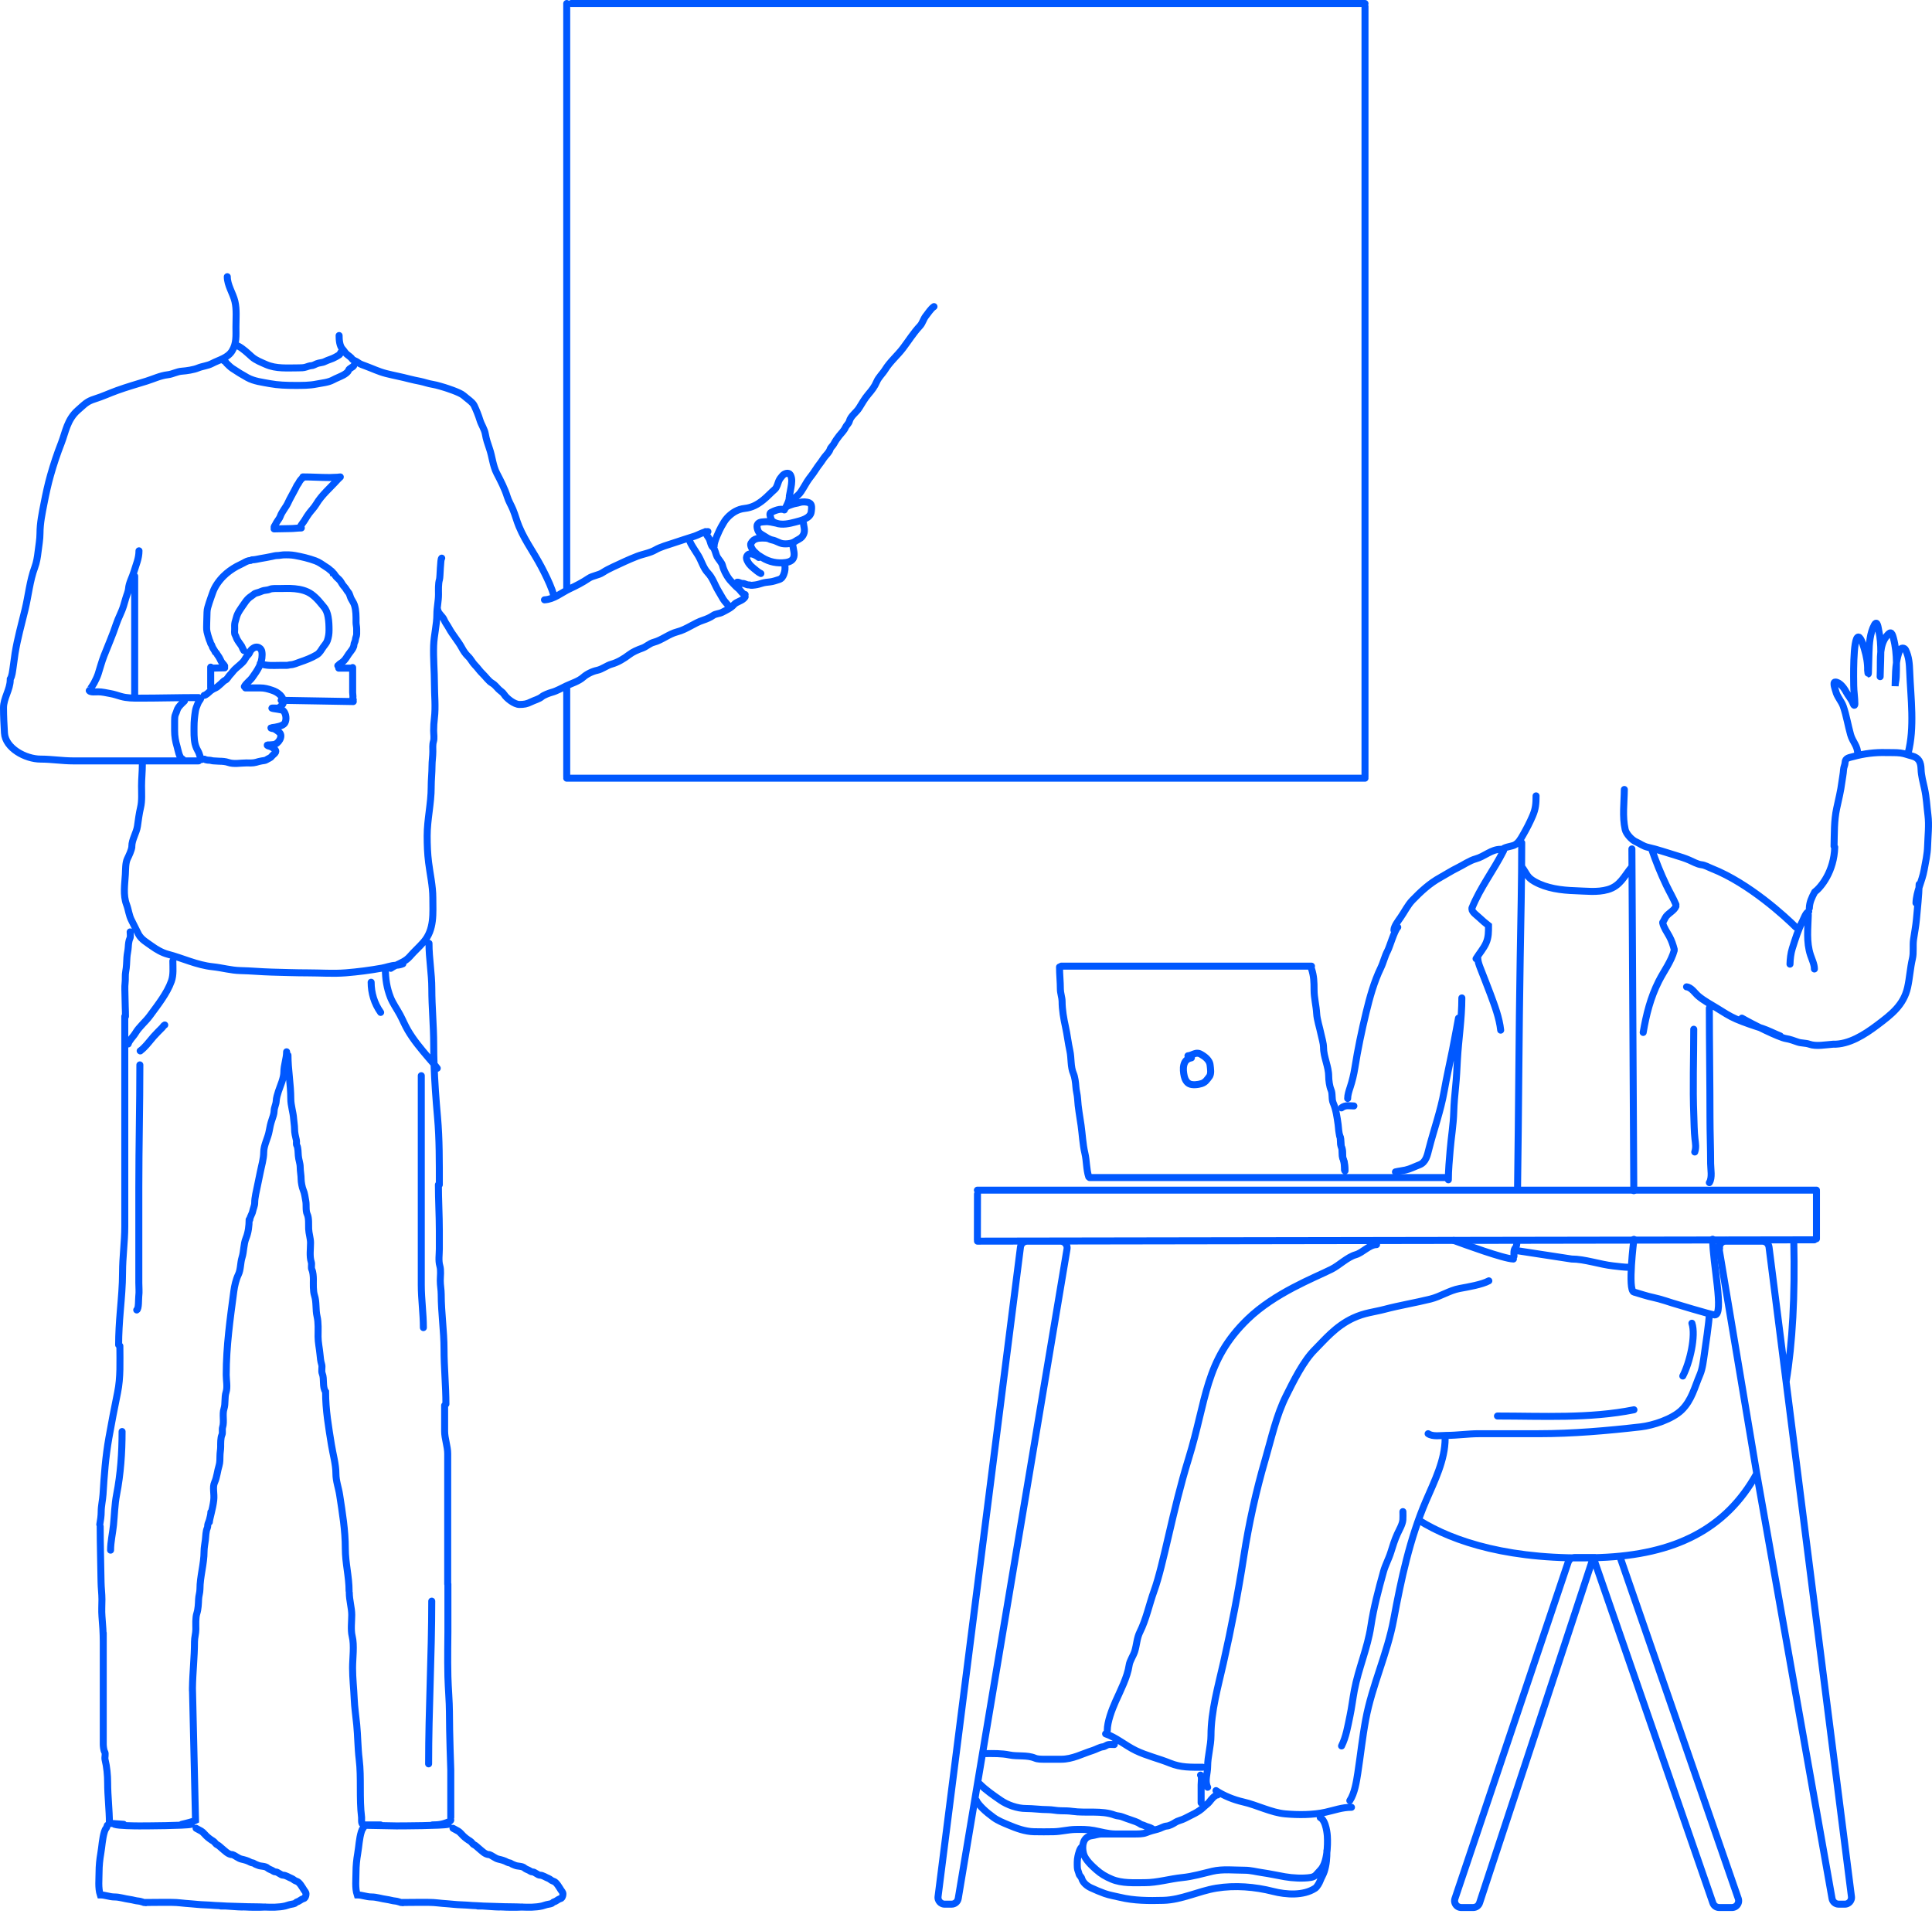 <?xml version="1.0" encoding="UTF-8"?> <svg xmlns="http://www.w3.org/2000/svg" width="552" height="547" viewBox="0 0 552 547" fill="none"> <path d="M30.672 521.574C30.348 522.757 30.186 522.256 29.831 523.419C29.209 525.456 29.155 527.563 28.792 529.639C28.497 531.324 28.304 533.182 28.304 534.894C28.304 537.011 27.995 539.468 28.651 541.466C30.027 541.466 31.322 542.053 32.718 542.053C34.173 542.053 35.65 542.581 37.088 542.763C37.929 542.87 38.747 543.165 39.596 543.226C40.13 543.265 40.657 543.514 41.188 543.633M41.188 543.633C41.358 543.671 41.529 543.696 41.701 543.696M41.188 543.633C41.158 543.633 41.128 543.633 41.099 543.633M41.188 543.633C43.036 543.632 44.852 543.591 46.679 543.591C48.154 543.591 50.169 543.573 51.499 543.737C52.463 543.855 53.594 543.936 54.633 544.015C55.901 544.113 56.984 544.256 58.339 544.299C59.253 544.328 60.579 544.411 61.431 544.483C62.337 544.56 63.411 544.54 64.336 544.629C64.41 544.636 64.485 544.642 64.561 544.649M64.561 544.649C65.388 544.721 66.34 544.771 67.189 544.827C67.663 544.858 68.441 544.919 68.927 544.919C69.369 544.919 70.034 544.891 70.427 544.94C71.033 545.014 74.853 545.025 75.637 544.942M64.561 544.649C64.063 544.64 63.565 544.635 63.066 544.635M64.561 544.649C67.341 544.7 70.107 544.869 72.882 544.869C73.797 544.869 74.718 544.909 75.637 544.942M75.637 544.942C75.704 544.935 75.749 544.927 75.768 544.919M75.637 544.942C77.611 545.014 79.58 545.058 81.486 544.628C82.025 544.506 82.549 544.258 83.103 544.172C83.385 544.127 84.249 543.986 84.431 543.754C84.671 543.45 85.227 543.399 85.528 543.161C85.744 542.991 86.469 542.557 86.741 542.522C87.309 542.45 87.63 541.099 87.293 540.67C86.639 539.84 86.191 538.795 85.413 538.004C85.159 537.746 84.82 537.563 84.495 537.469C84.109 537.357 83.736 536.922 83.328 536.771C82.613 536.507 81.667 535.833 80.909 535.833C80.198 535.833 79.446 534.894 78.715 534.894C78.321 534.894 78.011 534.576 77.675 534.424C77.328 534.267 76.758 534.058 76.488 533.811C75.757 533.143 74.548 533.377 73.691 532.99C73.391 532.855 72.913 532.712 72.677 532.52C72.368 532.269 71.902 532.332 71.554 532.136C70.725 531.667 69.915 531.453 69.014 531.249C68.048 531.031 67.326 530.273 66.415 529.965C65.187 529.965 64.222 528.825 63.355 528.139C62.959 527.826 62.542 527.355 62.084 527.148C61.596 526.928 61.348 526.339 60.923 526.092C60.244 525.698 59.499 525.145 58.934 524.592C58.54 524.207 57.976 523.505 57.523 523.249C57.026 522.969 56.523 522.711 56.021 522.428M32.718 521.296C33.879 521.711 38.547 521.747 39.82 521.747C41.488 521.747 53.046 521.698 54.633 521.296M114.594 543.633C114.063 543.514 113.536 543.265 113.003 543.226C112.154 543.165 111.335 542.87 110.494 542.763C109.057 542.581 107.579 542.053 106.125 542.053C104.728 542.053 103.434 541.466 102.057 541.466C101.402 539.468 101.711 537.011 101.711 534.894C101.711 533.182 101.903 531.324 102.198 529.639C102.561 527.563 102.615 525.456 103.238 523.419C103.593 522.256 103.754 522.757 104.078 521.574C105.613 521.574 111.953 521.747 113.227 521.747C114.894 521.747 126.453 521.698 128.039 521.296M114.594 543.633C114.765 543.671 114.935 543.696 115.107 543.696M114.594 543.633C114.564 543.633 114.535 543.633 114.505 543.633M114.594 543.633C116.442 543.632 118.259 543.591 120.085 543.591C121.56 543.591 123.575 543.573 124.906 543.737C125.869 543.855 127 543.936 128.039 544.015C129.308 544.113 130.391 544.256 131.746 544.299C132.66 544.328 133.986 544.411 134.838 544.483C135.743 544.56 136.817 544.54 137.743 544.629C137.816 544.636 137.891 544.642 137.967 544.649M137.967 544.649C138.794 544.721 139.747 544.771 140.595 544.827C141.069 544.858 141.848 544.919 142.334 544.919C142.775 544.919 143.441 544.891 143.833 544.94C144.44 545.014 148.259 545.025 149.044 544.942M137.967 544.649C137.47 544.64 136.971 544.635 136.472 544.635M137.967 544.649C140.748 544.7 143.513 544.869 146.289 544.869C147.204 544.869 148.124 544.909 149.044 544.942M149.044 544.942C149.11 544.935 149.155 544.927 149.174 544.919M149.044 544.942C151.017 545.014 152.987 545.058 154.893 544.628C155.432 544.506 155.955 544.258 156.51 544.172C156.791 544.127 157.655 543.986 157.838 543.754C158.077 543.45 158.633 543.399 158.935 543.161C159.15 542.991 159.876 542.557 160.147 542.522C160.715 542.45 161.036 541.099 160.699 540.67C160.045 539.84 159.598 538.795 158.819 538.004C158.566 537.746 158.226 537.563 157.902 537.469C157.515 537.357 157.142 536.922 156.734 536.771C156.019 536.507 155.074 535.833 154.315 535.833C153.604 535.833 152.852 534.894 152.121 534.894C151.727 534.894 151.417 534.576 151.082 534.424C150.734 534.267 150.164 534.058 149.895 533.811C149.163 533.143 147.954 533.377 147.097 532.99C146.798 532.855 146.319 532.712 146.084 532.52C145.775 532.269 145.309 532.332 144.961 532.136C144.131 531.667 143.322 531.453 142.42 531.249C141.455 531.031 140.733 530.273 139.822 529.965C138.594 529.965 137.629 528.825 136.761 528.139C136.365 527.826 135.949 527.355 135.491 527.148C135.002 526.928 134.754 526.339 134.329 526.092C133.65 525.698 132.905 525.145 132.34 524.592C131.946 524.207 131.382 523.505 130.929 523.249C130.432 522.969 129.929 522.711 129.428 522.428M78.319 150.602C78.343 150.402 78.606 150.087 78.692 149.894C78.81 149.628 78.973 149.384 79.114 149.138C79.406 148.626 79.872 148.136 80.066 147.576C80.563 146.137 81.701 144.996 82.313 143.616C82.877 142.346 83.668 141.092 84.305 139.814C84.486 139.453 84.642 139.102 84.835 138.753C84.993 138.47 85.259 138.198 85.385 137.913C85.572 137.492 86.132 136.743 86.534 136.543M78.319 151.132C79.847 151.132 81.357 151.044 82.873 151.044C83.962 151.044 85.021 150.867 86.092 150.867M86.539 136.277C89.091 136.277 91.622 136.454 94.18 136.454C94.952 136.454 95.72 136.366 96.476 136.366C96.723 136.366 96.957 136.26 97.227 136.277C97.356 136.285 97.062 136.444 97.031 136.474C96.83 136.667 96.622 136.865 96.437 137.073C94.387 139.382 91.942 141.385 90.337 144.078C89.773 145.024 88.963 145.828 88.305 146.706C87.881 147.273 87.497 147.89 87.138 148.499C86.715 149.216 86.107 149.874 85.744 150.602M64.189 190.835C62.959 190.835 61.679 190.923 60.479 190.923M60.199 190.629V196.555M80.326 200.111L100.937 200.473M100.757 190.746V197.864C100.757 198.248 100.846 198.615 100.846 198.989C100.846 199.175 100.742 199.846 100.934 199.942M96.781 190.923H100.757M71.607 160.152C70.89 160.152 70.217 160.515 69.614 160.859C68.968 161.229 68.277 161.493 67.632 161.852C66.246 162.622 64.957 163.537 63.834 164.662C62.552 165.944 61.334 167.649 60.761 169.368C60.442 170.326 60.066 171.258 59.77 172.222C59.519 173.038 59.152 174.066 59.152 174.919C59.152 175.904 59.063 176.923 59.063 177.925C59.063 178.778 58.964 179.709 59.147 180.534C59.317 181.298 59.538 182.014 59.79 182.769C59.881 183.042 60.092 183.393 60.123 183.673C60.155 183.953 60.495 184.219 60.56 184.513C60.695 185.12 61.158 185.607 61.429 186.148C61.461 186.214 61.528 186.481 61.586 186.497C61.758 186.546 61.779 186.495 61.87 186.679C61.994 186.926 62.114 187.125 62.283 187.342C62.654 187.82 62.925 188.436 63.196 188.978C63.447 189.481 63.95 189.83 64.187 190.304M71.962 159.975C72.813 159.975 73.59 159.749 74.425 159.602C75.509 159.41 76.594 159.234 77.659 158.998C78.192 158.879 78.734 158.737 79.293 158.737C79.846 158.737 80.358 158.581 80.903 158.56C82.032 158.518 83.179 158.532 84.279 158.732C86.238 159.089 88.249 159.56 90.139 160.26C91.269 160.679 92.083 161.327 93.073 161.965C93.438 162.199 93.869 162.461 94.173 162.765C94.468 163.061 94.965 163.268 95.105 163.689C95.294 163.713 95.651 164.238 95.743 164.396C95.877 164.623 96.078 164.828 96.254 165.015C96.63 165.414 97.055 165.691 97.334 166.164C97.62 166.651 97.983 167.253 98.374 167.668C98.833 168.154 99.09 168.773 99.522 169.259C99.919 169.706 100.03 170.492 100.298 171.028C100.612 171.658 101.056 172.211 101.269 172.904C101.761 174.503 101.731 176.067 101.731 177.748M101.727 177.836C101.727 178.485 101.904 179.065 101.904 179.693V181.196C101.904 181.767 101.581 182.245 101.551 182.788C101.522 183.314 101.109 183.808 101.109 184.336C101.109 184.826 100.655 185.569 100.358 185.932C99.838 186.569 99.374 187.274 98.94 187.956C98.595 188.499 98.201 188.909 97.708 189.292C97.463 189.483 97.204 189.589 96.977 189.793C96.825 189.93 96.697 190.125 96.516 190.216M69.671 185.889C69.166 185.169 69.284 184.851 68.722 184.164C68.396 183.766 68.14 183.324 67.86 182.902C67.554 182.438 67.454 181.883 67.184 181.42C66.914 180.957 67.049 180.259 67.049 179.747C67.049 179.117 66.992 178.472 67.139 177.856C67.243 177.422 67.401 176.997 67.5 176.574C67.841 175.115 68.786 173.946 69.619 172.714C70.019 172.122 70.367 171.611 70.881 171.085C71.367 170.587 72.02 170.249 72.549 169.798C72.992 169.422 73.689 169.381 74.212 169.155C74.666 168.959 75.278 168.718 75.775 168.683C76.092 168.661 76.826 168.529 77.103 168.383C77.395 168.229 78.144 168.181 78.48 168.169C79.043 168.149 79.611 168.169 80.174 168.169C81.97 168.169 86.199 167.782 89.012 169.798C90.639 170.965 91.813 172.609 92.511 173.421C93.21 174.232 93.544 175.196 93.741 176.274C93.973 177.545 94.011 178.801 94.011 180.09C94.011 181.136 93.874 182.042 93.53 183.054C93.284 183.779 92.776 184.265 92.343 184.898C91.835 185.642 91.351 186.582 90.535 187.075C88.995 188.007 87.362 188.617 85.645 189.201C84.816 189.482 83.917 189.921 83.03 189.953C82.668 189.967 82.305 190.125 81.928 190.125H80.055C78.204 190.125 76.056 190.358 74.354 189.591M64.941 79.061C64.941 81.526 66.556 83.752 67.121 86.134C67.667 88.436 67.411 91.078 67.411 93.463C67.411 95.891 67.636 98.094 66.313 100.264C65.071 102.302 62.569 102.823 60.565 103.879C59.276 104.559 57.827 104.624 56.556 105.165C55.419 105.649 53.235 105.984 51.982 106.065C50.575 106.156 49.342 106.916 47.942 107.08C45.779 107.333 43.91 108.263 41.889 108.894C39.022 109.79 36.197 110.583 33.382 111.609C31.306 112.366 29.227 113.326 27.131 113.981C24.739 114.728 24.244 115.481 22.311 117.148C19.163 119.865 18.761 123.428 17.526 126.583C16.326 129.651 15.345 132.599 14.447 135.756C13.69 138.416 13.11 141.12 12.587 143.814C12.04 146.63 11.428 149.487 11.428 152.358C11.428 154.102 11.071 156.017 10.864 157.759C10.693 159.204 10.448 160.741 9.934 162.117C8.508 165.935 8.119 170.244 7.159 174.19C6.14 178.383 5.004 182.423 4.308 186.664C4.081 188.049 3.957 189.447 3.729 190.836C3.574 191.78 3.476 193.241 2.921 194.022M2.921 194.279C2.921 196.994 1 199.52 1 202.252C1 204.674 1.134 207.091 1.274 209.453C1.532 213.806 7.301 216.911 11.596 216.911C14.732 216.911 17.795 217.426 20.911 217.426H56.74M56.73 199.33C51.073 199.33 45.423 199.494 39.787 199.494C38.03 199.494 36.246 199.489 34.552 199.001C33.579 198.72 32.544 198.359 31.54 198.188C30.387 197.991 29.227 197.685 28.04 197.685C27.451 197.685 25.773 197.878 25.495 197.356M39.709 157.395C39.709 159.602 38.888 161.29 38.266 163.388C37.802 164.953 36.846 166.579 36.726 168.212C36.661 169.09 36.178 170.1 35.936 170.962C35.727 171.706 35.509 172.44 35.283 173.182C34.741 174.961 33.797 176.575 33.216 178.344C32.198 181.445 30.887 184.375 29.707 187.416C29.056 189.092 28.588 190.885 28.04 192.596C27.753 193.493 27.287 194.375 26.86 195.218C26.704 195.528 26.022 196.539 26.022 196.534M38.481 164.631V198.507M52.694 200.316C52.137 200.838 51.467 201.48 51.017 202.089C50.55 202.722 50.489 203.454 50.15 204.09C49.898 204.561 49.887 205.455 49.887 205.99V208.831C49.887 210.357 50.145 211.853 50.589 213.308C50.849 214.161 51.198 216.623 52.168 216.926M57.374 199.476C57.346 199.737 57.105 200.073 56.944 200.281C56.738 200.548 56.584 200.902 56.46 201.209C56.198 201.856 55.952 202.438 55.838 203.13C55.589 204.648 55.439 206.122 55.439 207.666C55.439 209.286 55.376 210.896 55.715 212.487C55.81 212.932 55.987 213.393 56.164 213.818C56.365 214.297 56.671 214.723 56.852 215.206C56.981 215.554 57.075 215.908 57.205 216.256C57.255 216.391 57.584 217.147 57.65 217.023M67.973 98.853C69.422 99.571 70.796 100.933 71.985 101.985C73.069 102.945 74.65 103.546 75.996 104.144C78.88 105.424 82.157 105.118 85.273 105.118C85.943 105.118 86.819 105.109 87.446 104.883C87.826 104.746 88.543 104.492 88.95 104.492C89.396 104.492 90.042 104.123 90.464 103.944C91.196 103.631 92.093 103.682 92.794 103.317C93.724 102.833 94.926 102.573 95.794 102.055C96.184 101.822 96.615 101.628 96.973 101.359C97.259 101.144 97.173 100.756 97.558 100.576M63.962 103.082C64.331 103.121 64.523 103.6 64.76 103.83C65.275 104.33 65.792 104.869 66.395 105.275C67.793 106.219 69.196 107.084 70.685 107.903C72.621 108.969 74.967 109.221 77.129 109.626C79.385 110.049 81.888 110.131 84.186 110.131C86.309 110.131 88.369 110.164 90.454 109.739C92.058 109.413 93.739 109.317 95.144 108.565C96.06 108.074 97.082 107.699 97.976 107.233C98.501 106.959 99.401 106.396 99.573 105.832C99.752 105.245 100.814 104.968 101.068 104.492M96.889 95.876C96.889 97.061 96.992 98.843 97.892 99.793C98.294 100.216 98.538 100.711 98.979 101.124C99.426 101.543 100.27 102.039 100.567 102.525C100.836 102.967 101.824 103.203 102.238 103.552C102.822 104.044 103.699 104.32 104.411 104.579C106.386 105.299 108.207 106.195 110.261 106.72C112.487 107.289 114.783 107.697 116.984 108.286C117.996 108.557 119.009 108.746 120.039 108.956C121.214 109.196 122.372 109.64 123.558 109.818C124.746 109.996 127.143 110.758 127.143 110.758C127.143 110.758 131.375 112.071 132.421 113C133.378 113.85 135.027 114.929 135.455 115.831C136.093 117.177 136.691 118.633 137.124 120.055C137.536 121.405 138.443 122.629 138.678 124.063C138.91 125.472 139.374 126.836 139.847 128.192C140.639 130.462 140.809 133.066 141.928 135.221L141.934 135.233C143.028 137.341 144.248 139.691 144.933 141.937C145.305 143.159 146.052 144.377 146.551 145.572C147.209 147.148 147.618 148.81 148.272 150.386C149.286 152.831 150.471 154.832 151.855 157.103C153.182 159.278 154.439 161.421 155.554 163.686C156.559 165.726 157.658 168.038 158.231 170.186M40.673 218.415C40.673 220.488 40.442 222.511 40.442 224.589C40.442 226.595 40.623 228.808 40.159 230.764C39.745 232.51 39.526 234.306 39.273 236.084C39.005 237.968 37.667 239.934 37.667 241.813M37.668 242.029C37.535 243.021 36.861 244.442 36.396 245.4C35.825 246.577 35.891 248.538 35.818 249.829C35.659 252.659 35.117 255.745 36.165 258.495C36.747 260.023 36.824 261.559 37.616 263.045C38.29 264.307 38.882 265.658 39.569 266.944C40.392 268.488 41.969 269.321 43.331 270.314C44.656 271.28 46.312 272.246 47.942 272.673C52.256 273.805 56.244 275.775 60.785 276.248C63.427 276.523 66.024 277.288 68.697 277.343C71.692 277.406 74.667 277.703 77.661 277.777C81.085 277.861 84.499 277.993 87.935 277.993C91.521 277.993 95.243 278.272 98.814 277.981C102.277 277.699 105.69 277.26 109.101 276.645C110.436 276.405 111.697 275.872 113.082 275.827C113.104 275.826 113.126 275.825 113.148 275.824M113.148 275.824C113.825 275.796 114.547 275.658 115.111 275.394M113.148 275.824C114.551 275.131 115.982 274.605 117.089 273.323C118.354 271.859 119.738 270.659 121.006 269.207C124.172 265.581 123.665 260.913 123.665 256.545C123.665 253.167 122.878 249.808 122.458 246.459C122.136 243.9 122.047 241.41 122.047 238.828C122.047 234.146 123.202 229.611 123.202 224.914M113.148 275.824C112.637 276.077 112.13 276.352 111.644 276.694M126.208 159.486C125.803 159.533 125.788 164.898 125.566 165.6C125.188 166.794 125.283 168.619 125.283 169.885C125.283 171.772 124.821 173.628 124.821 175.53C124.821 178.546 124.002 181.459 123.896 184.449C123.765 188.127 124.127 191.792 124.127 195.45C124.127 198.719 124.504 201.916 124.114 205.199C123.972 206.397 123.896 207.549 123.896 208.774C123.896 209.713 124.119 210.968 123.845 211.867C123.56 212.8 123.665 213.806 123.665 214.78C123.665 216.134 123.434 217.475 123.434 218.86C123.434 220.8 123.202 222.829 123.202 224.697M125.052 174.218C125.182 175.318 126.508 176.118 126.901 177.131C127.195 177.888 127.84 178.674 128.237 179.417C129.319 181.445 130.913 183.159 131.987 185.171C132.42 185.982 133.04 186.904 133.721 187.542C134.541 188.311 134.945 189.298 135.686 190.033C136.45 190.791 137.078 191.771 137.882 192.525C138.711 193.302 139.64 194.696 140.643 195.233C141.272 195.57 141.956 196.418 142.441 196.918C142.901 197.392 143.671 197.834 144.008 198.386C144.726 199.564 146.976 201.299 148.4 201.299C149.733 201.299 150.542 201.164 151.752 200.553C152.717 200.066 153.989 199.787 154.822 199.085C155.391 198.604 156.91 198.03 157.647 197.833C159.072 197.451 160.476 196.616 161.809 195.991C163.439 195.227 165.326 194.687 166.663 193.5C167.661 192.614 169.26 191.827 170.593 191.55C172.092 191.238 173.274 190.181 174.754 189.769C176.529 189.274 178.297 188.193 179.712 187.109C180.798 186.276 182.181 185.672 183.488 185.219C184.665 184.81 185.532 183.867 186.775 183.534C189.144 182.9 191.062 181.178 193.48 180.549C196.231 179.833 198.283 178.058 200.928 177.203C201.857 176.903 203.006 176.409 203.767 175.855C204.418 175.38 205.559 175.367 206.31 174.976C207.356 174.432 208.873 173.733 209.662 172.81C210.497 171.832 212.266 171.72 212.898 170.535M212.898 169.885C212.123 169.804 211.528 168.597 210.933 168.152C210.209 167.609 209.609 166.837 208.968 166.202C207.856 165.098 206.754 162.982 206.413 161.544C206.23 160.774 205.254 159.793 204.859 159.052C204.549 158.472 204.233 156.802 203.767 156.452C203.124 155.97 202.983 154.719 202.675 154.069C202.376 153.438 201.63 152.668 201.574 151.984M201.574 151.984C201.572 151.957 201.571 151.93 201.571 151.903M201.574 151.984C200.515 152.217 199.421 152.892 198.463 153.203C196.452 153.855 194.442 154.474 192.452 155.153C190.845 155.7 188.739 156.267 187.289 157.102C185.623 158.064 183.811 158.271 182.037 158.956C179.764 159.833 177.422 160.944 175.217 161.977C174.175 162.465 173.153 162.976 172.199 163.602C170.958 164.416 169.371 164.462 168.153 165.287C166.444 166.444 164.631 167.371 162.733 168.26C160.42 169.344 158.297 171.259 155.567 171.401M201.574 151.984C201.807 151.933 202.037 151.903 202.264 151.903M196.947 154.069C196.947 154.735 197.732 155.941 198.103 156.549C198.539 157.264 199.053 158.022 199.49 158.739C200.424 160.271 200.977 162.363 202.213 163.65C203.644 165.141 204.163 167.022 205.154 168.693C205.655 169.539 206.124 170.372 206.605 171.185C207.063 171.957 207.899 172.647 208.275 173.351M37.185 266.29C37.185 266.812 37.352 267.629 37.119 268.111C36.793 268.782 36.687 269.843 36.652 270.57C36.602 271.588 36.321 272.6 36.259 273.62C36.18 274.912 36.169 276.335 35.918 277.608C35.713 278.645 35.875 279.746 35.747 280.798C35.585 282.125 35.718 283.529 35.718 284.862C35.718 286.724 35.851 288.57 35.851 290.427M35.652 290.417V350.422C35.652 354.838 35.013 359.219 35.013 363.636C35.013 367.319 34.67 371.03 34.365 374.701C34.1 377.88 33.894 381.115 33.894 384.296M34.249 384.6C34.249 389.077 34.491 393.558 33.582 397.968C32.697 402.263 31.881 406.54 31.113 410.856C30.161 416.213 29.759 421.587 29.438 426.996C29.341 428.637 28.912 430.286 28.912 431.929C28.912 433.159 28.726 434.418 28.511 435.625M28.622 436.176C28.622 441.517 28.805 446.776 28.873 452.098C28.894 453.738 29.124 455.375 29.124 457.019C29.124 458.592 29 460.287 29.131 461.847C29.334 464.256 29.501 466.643 29.501 469.116M29.501 469.116V466.645M29.501 469.116V498.442C29.501 498.899 29.62 500.123 29.877 500.54C30.275 501.184 29.844 502.1 30.017 502.8C30.528 504.87 30.756 507.272 30.756 509.418C30.756 513.294 31.258 517.153 31.258 520.996L35.335 521.296M60.255 432.058C60.255 432.816 60.021 433.507 59.854 434.233C59.765 434.621 59.567 435.038 59.431 435.42C59.298 435.793 59.392 436.255 59.236 436.597C58.795 437.557 58.802 438.955 58.682 440C58.554 441.122 58.303 442.174 58.303 443.31C58.303 446.96 57.131 450.487 57.131 454.088C57.131 455.073 56.777 456.022 56.74 456.977C56.694 458.2 56.629 459.814 56.252 460.98C55.825 462.303 55.959 464.186 55.959 465.571C55.959 466.76 55.569 467.93 55.569 469.122C55.569 473.525 55.042 477.955 54.988 482.387M54.988 482.387C54.985 482.629 54.983 482.872 54.983 483.115M54.988 482.387L54.983 482.189M54.988 482.387L55.862 520.172C55.425 520.4 54.774 520.542 54.263 520.708C53.93 520.815 52.271 521.227 51.911 521.296M81.891 300.549C81.891 302.5 81.098 304.413 81.098 306.352C81.098 308.136 80.114 310.142 79.555 311.846C79.281 312.679 78.952 313.763 78.916 314.634C78.876 315.599 78.321 316.512 78.321 317.463C78.321 318.218 77.933 319.293 77.682 320.024C77.341 321.017 77.091 322.101 76.921 323.133C76.586 325.176 75.346 327.218 75.346 329.267C75.346 331.136 74.703 333.182 74.343 335.039C74.103 336.275 73.811 337.521 73.572 338.757C73.263 340.348 72.767 342.16 72.767 343.765C72.767 344.494 72.333 345.398 72.183 346.171C72.037 346.924 71.379 347.784 71.379 348.505M71.18 348.505C71.18 350.246 70.959 352.166 70.288 353.802C69.57 355.551 69.711 357.563 69.153 359.327C68.669 360.857 68.802 362.767 68.106 364.201C67.431 365.593 67.008 367.446 66.806 368.962C65.757 376.831 64.635 384.776 64.635 392.743M64.635 392.929C64.635 394.389 65.053 396.398 64.591 397.803C64.097 399.309 64.472 401.049 63.996 402.554C63.47 404.217 64.12 406.195 63.6 407.841C63.386 408.515 63.694 409.414 63.401 410.03C63.013 410.848 63.049 412.477 63.049 413.417C63.049 414.281 62.85 415.131 62.85 416.019C62.85 416.766 62.84 417.992 62.608 418.725C62.108 420.308 62.001 422.057 61.308 423.599C60.659 425.043 61.295 426.73 61.065 428.721C60.782 431.178 59.816 434.157 59.816 434.941M82.278 301.526C82.278 305.644 83.084 309.859 83.084 313.987C83.084 315.881 83.777 317.853 83.89 319.651C83.952 320.635 84.159 321.591 84.159 322.546C84.159 323.698 84.416 324.703 84.681 325.818C84.8 326.319 84.552 326.859 84.83 327.329C85.157 327.88 85.196 329.593 85.233 330.224C85.298 331.309 85.77 332.396 85.77 333.496C85.77 334.641 86.039 335.83 86.039 337.02C86.039 337.743 86.323 339.344 86.636 340.041C87.054 340.971 87.174 342.207 87.367 343.202C87.587 344.333 87.278 345.932 87.785 346.978C88.305 348.05 88.141 349.982 88.188 351.173C88.24 352.49 88.725 353.85 88.725 355.145C88.725 356.869 88.391 358.974 88.934 360.627C89.168 361.34 88.793 362.146 89.128 362.837C89.435 363.47 89.531 364.82 89.531 365.522C89.531 366.9 89.425 368.871 89.859 370.193C90.477 372.075 90.134 374.241 90.591 376.165C91.013 377.944 90.874 380.106 90.874 381.94C90.874 383.566 91.274 385.346 91.426 386.989L91.431 387.046C91.514 387.935 91.611 388.981 91.889 389.828C92.172 390.692 91.73 391.668 92.083 392.527C92.703 394.038 92.049 396.319 93.023 397.688C93.023 402.927 93.871 407.706 94.694 412.847C95.122 415.522 95.978 418.412 95.978 421.099C95.978 423.216 96.723 425.082 97.037 427.14C97.822 432.289 98.664 437.253 98.664 442.524C98.664 446.643 99.738 450.532 99.738 454.579M99.797 455.116C99.797 457.217 100.5 459.475 100.5 461.451C100.5 463.308 100.177 465.736 100.617 467.508C101.282 470.183 100.734 473.788 100.734 476.625C100.734 479.568 101.08 482.535 101.203 485.465C101.304 487.868 101.679 490.399 101.919 492.814C102.242 496.064 102.224 499.447 102.622 502.702C103.275 508.04 102.622 513.729 103.312 519.349C103.312 520.584 103.164 521.469 104.236 521.469H108.73M122.57 269.556C122.57 273.941 123.375 278.14 123.375 282.521C123.375 287.756 123.913 293.168 123.913 298.45C123.913 300.315 123.948 302.193 124.013 304.077M124.013 304.077C124.184 309.109 124.559 314.182 125.002 319.161C125.571 325.558 125.524 332.101 125.524 338.531M124.013 304.077C123.476 303.434 122.91 302.812 122.358 302.16C120.231 299.65 118.193 297.24 116.537 294.412C115.706 292.993 115.081 291.446 114.307 289.996C113.413 288.32 112.26 286.767 111.563 285.002C110.524 282.374 110.11 279.684 110.11 276.899M124.013 304.077C124.332 304.459 124.641 304.849 124.931 305.258M125.256 338.531C125.256 342.904 125.524 347.311 125.524 351.635V356.907C125.524 358.426 125.225 360.228 125.659 361.69C126.046 362.997 125.793 364.617 125.793 365.969C125.793 367.303 126.062 368.551 126.062 369.871C126.062 375.137 126.867 380.297 126.867 385.549C126.867 390.704 127.405 396.054 127.405 401.212M127.037 401.589V408.946C127.037 411.093 127.916 413.268 127.916 415.402V452.646M128.794 519.349V505.787C128.794 505.787 128.408 495.239 128.408 489.144C128.408 486.334 128.055 482.366 127.972 479.075C127.845 474.047 127.972 467.594 127.972 466.217V452.646M49.386 274.584C49.386 276.511 49.621 278.532 48.963 280.382C47.718 283.881 45.039 287.226 42.833 290.253C41.574 291.981 39.772 293.388 38.682 295.226C38.104 296.2 36.906 297.252 36.623 298.313M39.962 304.291C39.962 315.95 39.664 327.493 39.664 339.151V366.604C39.664 367.84 39.81 369.159 39.647 370.385C39.549 371.122 39.689 374.03 39.066 374.323M34.881 409.058C34.881 415.113 34.471 421.115 33.32 427.048C32.758 429.948 32.721 432.863 32.423 435.795C32.182 438.168 31.593 440.617 31.593 442.953M123.357 457.52C123.357 473.067 122.461 488.48 122.461 504.021M120.966 379.365C120.966 375.323 120.368 371.275 120.368 367.179V307.372M106.041 280.672C106.041 283.711 106.925 286.716 108.759 289.293M40.085 300.299C39.986 300.299 40.099 300.265 40.143 300.234C40.5 299.98 40.83 299.661 41.148 299.351C42.133 298.389 42.943 297.258 43.861 296.225C44.663 295.323 45.523 294.477 46.366 293.624C46.595 293.393 46.778 292.998 47.075 292.887M58.327 198.706C58.833 198.62 59.536 197.961 59.91 197.61L59.931 197.591C60.371 197.179 61.012 196.812 61.587 196.572C62.098 196.359 62.5 195.881 62.926 195.554C63.376 195.209 63.855 194.561 64.381 194.342C64.9 194.126 65.291 193.267 65.675 192.887C66.169 192.398 66.563 191.799 67.043 191.314C67.652 190.697 69.161 189.555 69.671 188.852C70.094 188.267 70.333 187.648 70.855 187.159C71.526 186.53 71.256 185.866 72.505 185.128C73.222 184.704 73.953 184.944 74.31 185.279C74.867 185.801 74.885 186.453 74.885 187.159C74.885 189.639 73.514 191.588 72.091 193.587C71.429 194.518 70.338 195.203 69.814 196.184M70.125 196.572H74.345C75.625 196.572 76.522 196.847 77.703 197.23C78.621 197.528 79.393 197.95 80.06 198.609C80.865 199.406 81.463 200.8 80.422 201.621C80.142 201.842 79.623 202.37 79.623 202.37C79.623 202.37 77.446 202.256 77.703 202.37C78.175 202.58 80.547 202.726 80.918 203.074C81.75 203.854 81.963 205.675 81.342 206.659C80.832 207.468 78.763 207.807 77.783 207.909C76.946 207.996 77.684 208.163 78.094 208.206C78.547 208.253 79.507 209.012 79.807 209.278C80.998 210.332 79.519 212.693 78.094 212.769C77.693 212.791 77.319 212.866 76.909 212.866C76.829 212.866 76.182 212.81 76.392 213.006C76.574 213.177 76.912 213.2 77.139 213.276C77.612 213.434 78.107 213.761 78.462 214.084C79.425 214.962 78.063 215.492 77.599 216.164C77.317 216.572 76.584 216.785 76.179 217.08C75.854 217.317 75.176 217.377 74.782 217.43C74.246 217.502 73.669 217.688 73.149 217.834C72.248 218.088 71.267 218.007 70.338 218.007C68.717 218.007 66.775 218.425 65.209 217.861C64.522 217.613 63.51 217.522 62.777 217.522C62.194 217.522 61.633 217.425 61.069 217.425C60.617 217.425 60.229 217.231 59.776 217.231C59.362 217.231 58.765 217.149 58.431 216.94M161.921 1V168.539M161.921 196.127V221.967M161.921 222.368H390M390 1.802L390 222.037M163.204 1H276.602H390M128.794 520.111C128.735 520.559 126.629 521.144 126.212 521.231C125.293 521.423 124.517 521.469 123.541 521.469M226.742 142.908C226.749 142.507 227.793 141.658 228.097 141.394C228.617 140.945 229.249 139.922 229.588 139.324C230.253 138.153 230.901 137.086 231.759 136.02C232.688 134.866 233.368 133.583 234.3 132.425C234.791 131.816 235.162 131.136 235.657 130.522C236.104 129.966 236.931 129.148 237.138 128.463C237.336 127.806 237.963 127.398 238.279 126.778C238.669 126.013 239.265 125.183 239.792 124.51C240.366 123.776 241.17 123.039 241.536 122.173C241.795 121.559 242.508 121.022 242.666 120.381C243.036 118.879 244.669 117.864 245.466 116.574C246.265 115.282 247.087 113.846 248.083 112.679C249.053 111.542 249.872 110.527 250.474 109.101C251.025 107.798 252.176 106.784 252.897 105.618C254.297 103.351 256.394 101.6 257.986 99.503C259.617 97.354 260.987 95.114 262.852 93.13C263.567 92.37 263.844 91.132 264.511 90.304C265.19 89.46 265.971 88.179 266.856 87.61M204.052 155.977C203.937 154.913 205.574 151.397 206.098 150.493C206.626 149.581 207.072 148.707 207.815 147.923C209.176 146.487 210.777 145.494 212.768 145.28C214.853 145.055 216.408 144.19 218.018 142.909C219.228 141.946 220.22 140.815 221.38 139.811C221.977 139.295 222.196 138.174 222.493 137.478C222.774 136.82 223.097 136.458 223.562 135.912C224.128 135.25 225.356 134.896 225.805 135.671C226.432 136.755 226.192 138.147 225.992 139.304L225.99 139.316C225.847 140.14 225.705 140.929 225.528 141.739M225.481 142.26C225.584 143.219 224.02 145.807 224.538 144.994C224.799 144.584 225.957 144.259 226.401 144.099C227.066 143.86 227.803 143.819 228.46 143.597C229.312 143.309 230.461 143.359 231.25 143.704C232.133 144.09 231.865 145.51 231.785 146.227C231.568 148.16 228.763 148.776 227.254 149.169C225.469 149.633 223.502 150.101 221.719 149.477M221.719 149.477C221.043 149.241 220.404 148.849 220.236 148.089C220.147 147.69 219.718 146.736 220.238 146.46C221.18 145.96 223.033 145.155 224.099 145.712M221.719 149.477C220.949 149.309 219.564 148.987 218.766 149.073C217.939 149.162 217.049 149.038 216.483 149.741C215.982 150.363 216.588 151.955 216.991 152.28C217.677 152.833 218.494 153.219 219.224 153.714C219.321 153.78 219.434 153.845 219.556 153.907M229.576 149.664C229.657 150.422 229.904 151.08 229.817 151.858C229.756 152.407 229.536 152.911 229.18 153.343C228.627 154.014 227.805 154.249 227.135 154.727C226.248 155.36 224.544 155.535 223.487 155.326C222.509 155.131 221.711 154.518 220.745 154.33C220.513 154.285 220.235 154.2 219.967 154.093M219.967 154.093C219.825 154.036 219.685 153.973 219.556 153.907M219.967 154.093C219.874 154.017 219.731 153.956 219.556 153.907M219.556 153.907C218.671 153.661 216.938 153.726 216.366 153.878C215.438 154.125 215.058 154.449 214.56 155.254C214.195 155.844 215.065 157.251 215.531 157.627C215.936 157.953 216.218 158.348 216.665 158.64C217.008 158.864 217.357 159.08 217.706 159.296L217.777 159.34C219.82 160.605 222.106 161.065 224.475 160.741C225.306 160.628 226.311 160.305 226.688 159.471C227.191 158.358 226.666 157.131 226.542 155.978M224.247 161.488C224.352 162.468 224.307 163.151 223.959 164.088C223.707 164.764 223.342 165.358 222.619 165.586C221.737 165.863 220.891 166.185 219.967 166.284C219.276 166.358 218.508 166.425 217.843 166.622C217.138 166.83 216.422 167.078 215.678 167.158L214.863 167.246C214.522 167.283 214.254 167.137 213.924 167.141C213.218 167.149 212.785 166.681 212.125 166.715C211.641 166.74 211.089 166.31 210.643 166.358M217.388 163.878C216.661 163.555 215.894 162.849 215.276 162.35C214.847 162.004 214.457 161.651 214.112 161.214C213.754 160.761 213.112 159.734 213.319 159.109C213.866 157.454 215.971 158.634 216.793 159.297" stroke="#0058FF" stroke-width="2" stroke-linecap="round"></path> <path d="M464.097 225.591C464.055 229.445 463.501 233.266 464.337 237.02C464.622 238.302 466.234 240.017 467.384 240.528C468.543 241.042 469.479 241.81 470.784 242.099C473.542 242.711 476.115 243.637 478.781 244.425C480.065 244.805 481.522 245.267 482.685 245.783C483.66 246.216 485.032 246.974 486.085 247.091C487.176 247.212 487.962 247.742 489.145 248.21C499.762 252.405 510.207 262.061 513.099 264.948M508.661 296.024C507.399 295.529 504.894 294.304 503.614 293.897C501.068 293.086 498.506 292.247 496.044 291.191C494.057 290.338 492.41 289.225 490.56 288.085C488.807 287.006 486.833 285.96 485.258 284.636C484.281 283.816 483.244 282.116 481.872 281.991M488.383 288.045C488.383 297.448 488.567 309.869 488.567 319.26C488.567 323.658 488.752 328.073 488.752 332.483C488.752 334.019 489.28 336.592 488.383 337.936M417.671 285.158C417.671 291.199 416.711 296.992 416.393 302.989C416.262 305.45 416.154 307.988 415.9 310.425C415.652 312.802 415.422 315.373 415.357 317.773C415.258 321.43 414.611 325.076 414.322 328.704C414.1 331.493 413.815 334.301 413.815 337.126M493.206 354.449C492.015 354.449 491.108 355.518 491.305 356.692M489.331 354.11C489.331 360.766 492.669 375.74 489.924 375.74C489.001 375.74 477.8 372.325 477.8 372.325C477.8 372.325 474.209 371.122 472.358 370.75C470.494 370.375 468.68 369.711 466.829 369.198C464.978 368.684 466.829 354.146 466.829 354.146M488.383 375.577C488.307 377.676 487.296 384.657 486.983 386.758C486.7 388.655 486.457 391.056 485.711 392.79C484.182 396.342 483.386 400.076 480.466 402.923C477.814 405.51 472.288 407.32 468.783 407.722C459.138 408.829 449.358 409.679 439.576 409.679H422.518C419.482 409.679 416.377 410.162 413.276 410.162C411.687 410.162 409.372 410.602 408.032 409.679M412.899 410.988C412.899 417.242 409.839 423.233 407.403 428.906C402.809 439.61 400.31 451.356 398.191 462.782C396.383 472.529 392.017 481.585 390.199 491.382C389.259 496.45 388.723 501.558 387.943 506.624C387.567 509.065 387.038 512.458 385.66 514.523M386.138 516.431C383.454 516.431 381.296 517.267 378.73 517.836C375.128 518.635 370.962 518.634 367.261 518.313C363.211 517.962 359.152 515.795 355.181 514.894C352.533 514.293 349.698 513.17 347.429 511.66M345.039 510.706C344.117 508.865 345.039 506.826 345.039 504.742C345.039 501.828 345.995 498.872 345.995 495.915C345.995 489.009 348.041 481.843 349.552 475.161C351.794 465.25 353.792 454.961 355.34 444.916C356.799 435.447 358.851 426.152 361.526 416.952C363.282 410.915 364.646 404.494 367.5 398.795C369.554 394.693 372.357 388.962 375.624 385.701C378.359 382.97 381.57 378.988 386.615 376.635C389.913 375.098 392.546 374.936 395.593 374.134C399.938 372.989 404.339 372.279 408.674 371.205C411.599 370.48 414.13 368.721 417.042 368.183C419.41 367.745 423.381 367.083 425.382 365.998M343.605 504.98C340.197 504.98 337.46 505.105 334.287 503.814C331.067 502.504 327.608 501.721 324.49 500.209C321.531 498.774 318.835 496.419 315.888 495.438M316.366 494.484C316.366 491.998 317.69 488.527 318.755 486.134C320.114 483.083 322.128 479.208 322.605 475.876C322.806 474.474 323.814 473.168 324.225 471.821C324.785 469.981 324.811 468.078 325.685 466.334C327.486 462.738 328.369 458.368 329.747 454.565C332.466 447.058 335.064 431.453 339.553 416.952C344.823 399.928 344.172 388.832 356.505 376.924C364.24 369.455 375.43 365.175 380.403 362.692C382.665 361.563 384.939 359.221 387.359 358.531C389.3 357.977 391.263 355.642 393.306 355.642M343.016 507.23C343.445 507.551 343.178 509.428 343.178 509.98V515.158M318.382 498.492C317.856 498.492 317.292 498.436 316.77 498.501C316.207 498.571 315.708 499.08 315.141 499.139C314.191 499.239 313.137 499.903 312.215 500.191C309.238 501.12 306.454 502.699 303.202 502.699H298.529C297.649 502.699 296.514 502.721 295.693 502.375C293.457 501.435 290.739 501.955 288.409 501.476C286.101 501.002 283.785 501.081 281.431 501.081M279.972 509.819C281.727 511.571 283.845 513.019 285.888 514.43C287.84 515.78 290.696 516.776 293.1 516.776C295.219 516.776 297.311 517.1 299.411 517.1C300.643 517.1 301.89 517.424 303.148 517.424C304.164 517.424 305.37 517.449 306.389 517.595C310.311 518.154 314.766 517.245 318.544 518.682C319.196 518.93 319.982 518.885 320.651 519.168C321.413 519.49 322.231 519.73 323.01 520.013C323.706 520.265 325.127 520.685 325.675 521.145C325.973 521.396 326.593 521.478 326.971 521.667C327.297 521.829 327.824 522.027 328.187 522.107C328.562 522.19 330.155 522.925 329.078 522.925M347.878 512.893C347.1 512.893 346.016 514.25 345.609 514.799C345.166 515.396 344.438 515.842 343.907 516.372C342.409 517.868 340.387 518.617 338.559 519.599C337.694 520.064 336.631 520.218 335.795 520.75C335.135 521.169 334.124 521.733 333.328 521.792C332.488 521.854 331.608 522.483 330.771 522.682C329.671 522.944 328.504 523.28 327.458 523.698C326.557 524.058 325.223 524.058 324.246 524.058H314.69C313.76 524.058 312.821 524.436 311.89 524.552C309.307 524.874 309.031 527.696 309.594 529.721C310.06 531.394 311.923 533.112 313.196 534.242C314.59 535.48 315.919 536.262 317.698 537.002C320.578 538.2 323.938 537.973 327.043 537.973C330.68 537.973 334.218 536.867 337.821 536.508C340.78 536.212 343.566 535.371 346.419 534.701C349.332 534.017 352.652 534.413 355.657 534.413C357.302 534.413 358.934 534.865 360.555 535.096C362.736 535.407 364.926 535.901 367.092 536.274C369.301 536.654 372.231 536.826 374.457 536.481C375.931 536.252 376.126 535.498 377.212 534.413C379.782 531.848 379.238 524.624 379.238 524.624C379.238 524.624 378.979 520.247 377.212 519.365M379.114 528.795C379.114 530.891 378.995 532.749 378.365 534.746C378.07 535.684 377.525 536.495 377.199 537.393C376.967 538.032 376.307 539.207 375.736 539.578C372.385 541.754 367.471 541.415 363.75 540.466C358.553 539.14 352.823 538.666 347.498 539.542C342.404 540.38 337.613 542.877 332.421 543.024C328.25 543.142 323.998 543.126 319.956 542.144C318.498 541.79 317.041 541.571 315.621 541.07C314.283 540.597 312.941 540.017 311.669 539.427C310.62 538.94 309.416 538.007 309.075 536.789C308.921 536.238 308.403 535.982 308.283 535.43C308.161 534.871 307.853 534.337 307.821 533.751C307.763 532.677 307.746 531.497 307.969 530.474C308.131 529.729 308.51 528.044 309.231 527.676M318.706 524.058C316.577 524.058 314.596 523.433 312.512 523.051C310.751 522.728 308.955 522.723 307.164 522.763C305.122 522.81 303.104 523.372 301.041 523.411C299.158 523.446 297.29 523.453 295.405 523.411C292.881 523.355 290.418 522.441 288.112 521.469C286.704 520.875 285.106 520.252 283.862 519.33C282.773 518.522 281.731 517.723 280.783 516.777C280.268 516.262 279.227 515.193 279 514.511M432.405 359.761C429.555 359.679 418.147 355.469 415.357 354.449M438.877 227.416C438.877 229.632 438.764 231.096 437.906 233.106C437.074 235.058 436.178 236.778 435.128 238.611C434.489 239.728 433.839 240.913 432.702 241.475C431.882 241.88 429.58 242.054 429.238 242.814M384.151 334.339C384.151 333.408 384.086 331.979 383.713 331.141C383.244 330.089 383.68 328.732 383.22 327.698C382.806 326.767 383.16 325.472 382.728 324.501M497.676 290.932C500.697 292.67 508.276 296.48 510.346 296.786C511.357 296.936 512.659 297.411 513.601 297.748C514.663 298.128 515.896 298.001 516.959 298.382C518.908 299.079 521.623 298.524 523.702 298.382C528.276 298.51 532.731 295.649 536.331 292.938L536.351 292.923C540.289 289.957 543.9 287.238 545.028 282.141C545.625 279.445 545.778 276.64 546.399 273.975C546.82 272.169 546.468 270.247 546.73 268.417C547.001 266.53 547.38 264.654 547.548 262.755C547.846 259.372 548.232 256.09 548.328 252.672M516.777 260.467C515.935 260.771 515.393 262.466 515.036 263.162C513.768 265.636 512.925 268.371 512.089 271.008C511.649 272.398 511.467 274.035 511.426 275.5M516.657 261.401C516.549 265.252 516.057 269.188 517.287 272.908C517.674 274.081 518.432 275.64 518.397 276.883M516.952 259.509C517 257.812 517.669 256.423 518.478 254.909C520.308 253.514 524.016 248.993 524.211 242.066M530.762 215.415C530.825 213.194 529.337 212.043 528.741 209.925C527.99 207.257 527.555 204.485 526.658 201.859C526.15 200.373 524.845 199.046 524.497 197.498C524.428 197.188 523.545 194.918 524.329 194.895C525.618 194.857 526.888 196.611 527.396 197.593C527.992 198.748 529.064 199.872 529.473 201.081C529.644 201.585 529.955 201.762 529.956 201.121C529.957 199.381 529.642 197.636 529.633 195.888C529.627 194.907 529.31 181.976 530.976 182.022C531.76 182.044 532.521 184.961 532.691 185.513C533.28 187.424 533.665 189.564 533.609 191.567C533.602 191.811 533.805 193.179 533.831 192.259L533.992 186.513C534.066 183.91 534.271 180.901 535.531 178.588C536.404 176.987 536.637 179.562 536.824 180.392C537.257 182.319 537.373 184.294 537.372 186.272M537.372 186.272C537.372 187.928 537.29 189.585 537.244 191.221L537.232 191.669M537.372 186.272C537.171 188.088 537.279 189.992 537.232 191.669M537.372 186.272C537.543 184.732 537.935 183.255 538.832 182.031C540.056 180.362 540.483 180.428 540.985 182.356C541.605 184.733 541.814 187.027 541.847 189.369M537.232 191.669L537.184 193.356M541.847 189.369C541.867 190.725 541.827 192.098 541.773 193.511C541.739 194.389 541.483 195.214 541.459 196.088L541.506 194.4C541.556 192.623 541.604 190.989 541.847 189.369ZM541.847 189.369C542.019 188.226 542.289 187.09 542.725 185.913C543.076 184.967 544.129 185.021 544.463 185.724C545.427 187.758 545.542 189.661 545.631 191.957C545.923 199.523 547.093 207.846 545.163 215.279M524.012 241.817C524.114 238.181 524.001 234.531 524.773 230.962C525.306 228.498 525.932 225.996 526.245 223.501C526.395 222.304 526.666 221.112 526.728 219.91C526.764 219.216 527.148 218.565 527.166 217.901C527.205 216.545 528.407 216.492 529.516 216.185C532.561 215.344 535.708 214.953 538.883 215.042C540.231 215.079 541.644 215.004 542.984 215.167C544.12 215.305 545.133 215.739 546.217 216.008C548.294 216.522 548.821 217.824 548.878 219.823C548.929 221.621 549.475 223.599 549.868 225.372C550.424 227.888 550.52 230.391 550.843 232.922C551.212 235.805 550.825 238.866 550.743 241.775C550.676 244.138 550.156 246.315 549.744 248.623C549.175 251.811 547.513 254.774 547.422 258.039M386.825 316.023C385.647 316.023 384.409 315.665 383.264 316.58M399.356 264.948C398.392 265.911 397.037 270.606 396.464 271.685C395.616 273.284 395.288 274.955 394.5 276.584C392.579 280.556 391.341 285.066 390.308 289.343C389.053 294.543 387.935 299.833 387.108 305.112C386.817 306.975 386.344 308.956 385.747 310.744C385.432 311.686 385.047 312.89 385.047 313.89M416.707 290.932C416.707 290.932 415.546 297.266 414.982 300.083C414.199 303.99 413.309 307.879 412.619 311.803C411.63 317.424 409.7 322.705 408.291 328.204C407.809 330.081 407.442 332.135 405.519 332.855C404.23 333.337 402.937 334.032 401.59 334.331C400.625 334.545 399.65 334.628 398.701 334.865M428.757 242.687C426.071 242.687 424.158 244.734 421.643 245.419C419.863 245.904 418.068 247.187 416.405 247.995C414.74 248.803 413.187 249.828 411.566 250.718C408.448 252.43 405.975 254.728 403.549 257.24C402.174 258.663 401.276 260.577 400.144 262.192C399.541 263.051 398.267 264.722 398.267 265.791M400.832 431.943C400.832 432.712 400.881 433.498 400.822 434.265C400.718 435.614 399.77 437.154 399.222 438.371C398.465 440.05 397.932 441.751 397.393 443.509C396.811 445.407 395.815 447.182 395.286 449.084C393.841 454.276 392.481 459.402 391.668 464.757C390.726 470.962 388.116 476.822 386.957 482.989C386.494 485.455 386.206 487.949 385.685 490.408C385.081 493.257 384.611 496.282 383.3 498.899M427.845 404.625C440.844 404.625 454.031 405.398 466.845 402.84M483.401 378.107C484.587 381.658 482.808 389.352 480.799 393.199M483.93 294.103C483.93 302.321 483.617 310.618 483.946 318.83C484.033 320.995 484.032 323.323 484.282 325.475C484.436 326.803 484.651 327.883 484.218 329.18M434.777 247.662C436.33 249.749 436.198 250.637 438.493 251.93C441.916 253.858 446.142 254.396 450.008 254.519C453.116 254.617 456.341 255.06 459.376 254.195C462.959 253.173 464.01 250.35 466.279 247.662M434.777 240.807C434.777 251.821 434.531 262.661 434.344 273.612C433.972 295.382 433.916 317.266 433.591 339.048M466.255 242.577L466.798 340.232M429.589 243.08C426.797 248.653 422.892 253.646 420.56 259.465M420.546 259.745C420.546 260.636 422.03 261.607 422.676 262.235C423.495 263.029 424.38 263.753 425.29 264.479C425.29 266.232 425.329 267.793 424.583 269.482C423.889 271.056 422.65 272.442 421.732 273.948M422.201 273.719C422.243 274.711 422.561 275.609 422.913 276.532C423.871 279.047 424.9 281.535 425.831 284.06C427.07 287.42 428.371 290.801 428.768 294.364M471.943 242.752C473.127 246.211 474.504 249.618 476.075 252.92C476.968 254.797 478.03 256.566 478.838 258.481M478.838 258.973C478.38 260.161 476.834 260.861 476.066 261.84C475.654 262.365 475.463 263.027 475.062 263.561M475.062 263.725C475.372 265.115 476.317 266.366 476.978 267.603C477.614 268.793 478.005 269.97 478.346 271.262M478.346 271.589C477.497 274.746 475.39 277.479 473.932 280.373C471.567 285.065 470.369 289.878 469.481 295.019M432.562 358.983C432.562 358.219 432.437 357.187 432.967 356.558C433.273 356.196 433.372 355.609 433.372 355.143M433.372 357.366L449.009 359.761C452.738 359.761 457.154 361.32 460.865 361.724C462.457 361.898 464.009 362.128 465.612 362.128" stroke="#0058FF" stroke-width="2" stroke-linecap="round"></path> <path d="M518.99 341.083C519.542 341.083 519.99 340.635 519.99 340.083C519.99 339.531 519.542 339.083 518.99 339.083V341.083ZM279.255 339.083C278.703 339.083 278.255 339.531 278.255 340.083C278.255 340.635 278.703 341.083 279.255 341.083V339.083ZM280.278 341.2C280.279 340.648 279.832 340.2 279.28 340.199C278.728 340.198 278.279 340.645 278.278 341.197L280.278 341.2ZM278.255 354.275C278.254 354.828 278.701 355.276 279.254 355.277C279.806 355.278 280.254 354.831 280.255 354.279L278.255 354.275ZM518.387 355.277C518.94 355.276 519.387 354.828 519.386 354.276C519.385 353.723 518.937 353.276 518.384 353.277L518.387 355.277ZM279.277 353.659C278.725 353.66 278.278 354.108 278.278 354.661C278.279 355.213 278.728 355.66 279.28 355.659L279.277 353.659ZM519.99 340.385C519.99 339.833 519.542 339.385 518.99 339.385C518.437 339.385 517.99 339.833 517.99 340.385H519.99ZM517.99 353.975C517.99 354.528 518.437 354.975 518.99 354.975C519.542 354.975 519.99 354.528 519.99 353.975H517.99ZM304.863 356.903L303.876 356.738L303.876 356.738L304.863 356.903ZM273.779 542.507L272.792 542.342L272.792 542.342L273.779 542.507ZM268.016 541.947L269.008 542.073L269.008 542.073L268.016 541.947ZM291.564 356.343L292.556 356.469L292.556 356.469L291.564 356.343ZM510.319 394.833L509.327 394.959L509.327 394.959L510.319 394.833ZM513.513 354.64C513.501 354.087 513.043 353.65 512.491 353.662C511.939 353.675 511.501 354.133 511.514 354.685L513.513 354.64ZM505.436 356.343L506.428 356.218L506.428 356.218L505.436 356.343ZM528.984 541.947L527.992 542.073L527.992 542.073L528.984 541.947ZM457.149 445.06L457.187 446.059L457.187 446.059L457.149 445.06ZM523.443 542.507L524.429 542.342L524.428 542.332L523.443 542.507ZM491.176 356.903L490.19 357.068L490.19 357.068L491.176 356.903ZM406.054 433.633C405.586 433.341 404.969 433.484 404.677 433.952C404.384 434.421 404.527 435.038 404.996 435.33L406.054 433.633ZM496.647 542.522L497.592 542.195L497.592 542.195L496.647 542.522ZM489.391 543.78L488.446 544.107L488.446 544.107L489.391 543.78ZM455.226 445.06L456.171 444.733L455.938 444.06H455.226V445.06ZM422.741 543.733L421.791 543.42L421.788 543.43L422.741 543.733ZM415.698 542.537L416.646 542.856L416.646 542.856L415.698 542.537ZM448.055 446.37L449.003 446.689L449.003 446.689L448.055 446.37ZM413.043 337.489C413.595 337.489 414.043 337.041 414.043 336.489C414.043 335.937 413.595 335.489 413.043 335.489V337.489ZM311.319 335.489C310.766 335.489 310.319 335.937 310.319 336.489C310.319 337.041 310.766 337.489 311.319 337.489V335.489ZM383.295 334.566C383.295 335.119 383.743 335.566 384.295 335.566C384.847 335.566 385.295 335.119 385.295 334.566H383.295ZM383.858 331.371L384.772 330.965L384.772 330.965L383.858 331.371ZM383.367 327.931L382.453 328.337L382.453 328.337L383.367 327.931ZM382.875 324.736L383.789 324.33L383.789 324.33L382.875 324.736ZM382.316 321.295L383.306 321.154L383.306 321.154L382.316 321.295ZM380.91 315.151L379.996 315.557L380.91 315.151ZM380.309 311.464L379.395 311.87L379.395 311.87L380.309 311.464ZM377.401 295.38L378.382 295.184L378.382 295.184L377.401 295.38ZM376.186 289.591L377.185 289.536L377.185 289.536L376.186 289.591ZM375.661 276.495C375.486 275.971 374.92 275.688 374.396 275.863C373.872 276.037 373.589 276.604 373.763 277.128L375.661 276.495ZM303.719 276.319C303.719 275.767 303.271 275.319 302.719 275.319C302.166 275.319 301.719 275.767 301.719 276.319H303.719ZM304.425 293.4L303.449 293.617L304.425 293.4ZM305.681 300.281L306.657 300.065L306.657 300.065L305.681 300.281ZM306.705 306.794L305.791 307.2L305.791 307.2L306.705 306.794ZM307.387 310.481L308.386 310.425L308.386 310.425L307.387 310.481ZM307.879 313.921L308.877 313.866L308.877 313.866L307.879 313.921ZM308.875 321.54L307.885 321.682L307.885 321.682L308.875 321.54ZM309.967 329.514L308.994 329.746L308.994 329.746L309.967 329.514ZM310.124 336.602C310.299 337.126 310.865 337.409 311.389 337.235C311.913 337.06 312.196 336.494 312.022 335.97L310.124 336.602ZM374.712 277.074C375.264 277.074 375.712 276.627 375.712 276.074C375.712 275.522 375.264 275.074 374.712 275.074V277.074ZM303.21 275.074C302.658 275.074 302.21 275.522 302.21 276.074C302.21 276.627 302.658 277.074 303.21 277.074V275.074ZM339.332 300.691C338.782 300.737 338.373 301.22 338.419 301.77C338.464 302.321 338.948 302.73 339.498 302.684L339.332 300.691ZM343.079 301.242L342.589 302.114L342.589 302.114L343.079 301.242ZM345.749 304.363L346.744 304.264L345.749 304.363ZM345.502 307.671L344.713 307.057L344.713 307.057L345.502 307.671ZM343.272 309.644L343.575 310.597L343.575 310.597L343.272 309.644ZM339.811 309.699L340.248 308.8L340.248 308.8L339.811 309.699ZM338.349 307.523L339.326 307.306L339.326 307.306L338.349 307.523ZM340.568 303.267C341.113 303.176 341.481 302.661 341.39 302.116C341.3 301.572 340.784 301.204 340.24 301.294L340.568 303.267ZM466.762 354.36L466.764 355.36L466.764 355.36L466.762 354.36ZM518.99 339.083H279.255V341.083H518.99V339.083ZM278.278 341.197L278.255 354.275L280.255 354.279L280.278 341.2L278.278 341.197ZM517.99 340.385V353.975H519.99V340.385H517.99ZM527.077 543.113H525.339V545.113H527.077V543.113ZM493.072 355.662H503.528V353.662H493.072V355.662ZM303.876 356.738L272.792 542.342L274.765 542.672L305.849 357.068L303.876 356.738ZM271.882 543.113H269.923V545.113H271.882V543.113ZM269.008 542.073L292.556 356.469L290.572 356.218L267.024 541.821L269.008 542.073ZM293.472 355.662H302.966V353.662H293.472V355.662ZM511.306 394.996C513.169 383.715 513.868 370.337 513.513 354.64L511.514 354.685C511.867 370.306 511.169 383.552 509.333 394.67L511.306 394.996ZM504.444 356.469L509.327 394.959L511.311 394.707L506.428 356.218L504.444 356.469ZM509.327 394.959L527.992 542.073L529.976 541.821L511.311 394.707L509.327 394.959ZM457.187 446.059C467.956 445.653 477.098 443.627 484.69 439.638C492.295 435.643 498.292 429.706 502.799 421.569L501.05 420.6C496.719 428.418 490.998 434.066 483.76 437.868C476.509 441.677 467.683 443.662 457.112 444.061L457.187 446.059ZM524.428 542.332L502.909 420.91L500.94 421.259L522.458 542.681L524.428 542.332ZM502.911 420.919L492.162 356.738L490.19 357.068L500.938 421.249L502.911 420.919ZM404.996 435.33C414.979 441.555 431.686 447.022 457.187 446.059L457.112 444.061C431.925 445.011 415.633 439.605 406.054 433.633L404.996 435.33ZM292.556 356.469C292.615 356.008 293.007 355.662 293.472 355.662V353.662C292 353.662 290.757 354.757 290.572 356.218L292.556 356.469ZM269.923 543.113C269.368 543.113 268.938 542.625 269.008 542.073L267.024 541.821C266.802 543.568 268.163 545.113 269.923 545.113V543.113ZM272.792 542.342C272.718 542.787 272.333 543.113 271.882 543.113V545.113C273.31 545.113 274.529 544.08 274.765 542.672L272.792 542.342ZM305.849 357.068C306.147 355.286 304.774 353.662 302.966 353.662V355.662C303.536 355.662 303.971 356.175 303.876 356.738L305.849 357.068ZM493.072 353.662C491.265 353.662 489.891 355.286 490.19 357.068L492.162 356.738C492.068 356.175 492.502 355.662 493.072 355.662V353.662ZM525.339 543.113C524.889 543.113 524.504 542.787 524.429 542.342L522.457 542.672C522.693 544.08 523.911 545.113 525.339 545.113V543.113ZM527.077 545.113C528.837 545.113 530.198 543.568 529.976 541.821L527.992 542.073C528.062 542.625 527.632 543.113 527.077 543.113V545.113ZM503.528 355.662C503.993 355.662 504.385 356.008 504.444 356.469L506.428 356.218C506.243 354.757 505 353.662 503.528 353.662V355.662ZM461.973 445.387L495.702 542.849L497.592 542.195L463.863 444.733L461.973 445.387ZM494.83 544.074H491.208V546.074H494.83V544.074ZM490.336 543.453L456.171 444.733L454.281 445.387L488.446 544.107L490.336 543.453ZM454.277 444.747L421.791 543.42L423.691 544.045L456.176 445.373L454.277 444.747ZM420.908 544.074H417.521V546.074H420.908V544.074ZM416.646 542.856L449.003 446.689L447.108 446.051L414.751 542.219L416.646 542.856ZM449.878 446.06H455.226V444.06H449.878V446.06ZM417.521 544.074C416.89 544.074 416.445 543.455 416.646 542.856L414.751 542.219C414.113 544.113 415.522 546.074 417.521 546.074V544.074ZM421.788 543.43C421.666 543.814 421.31 544.074 420.908 544.074V546.074C422.182 546.074 423.309 545.249 423.694 544.035L421.788 543.43ZM491.208 544.074C490.815 544.074 490.465 543.825 490.336 543.453L488.446 544.107C488.854 545.284 489.962 546.074 491.208 546.074V544.074ZM449.003 446.689C449.13 446.313 449.482 446.06 449.878 446.06V444.06C448.623 444.06 447.508 444.861 447.108 446.051L449.003 446.689ZM495.702 542.849C495.91 543.449 495.464 544.074 494.83 544.074V546.074C496.84 546.074 498.25 544.093 497.592 542.195L495.702 542.849ZM413.043 335.489H311.319V337.489H413.043V335.489ZM385.295 334.566C385.295 334.082 385.278 333.453 385.21 332.826C385.144 332.218 385.022 331.528 384.772 330.965L382.944 331.777C383.066 332.052 383.162 332.494 383.222 333.042C383.279 333.571 383.295 334.121 383.295 334.566H385.295ZM384.772 330.965C384.637 330.661 384.617 330.275 384.609 329.632C384.603 329.081 384.609 328.264 384.281 327.525L382.453 328.337C382.583 328.63 382.602 329.007 382.609 329.656C382.616 330.212 382.612 331.03 382.944 331.777L384.772 330.965ZM384.281 327.525C384.169 327.274 384.146 326.932 384.127 326.317C384.111 325.798 384.098 325.026 383.789 324.33L381.961 325.142C382.083 325.416 382.11 325.776 382.128 326.379C382.144 326.886 382.151 327.657 382.453 328.337L384.281 327.525ZM383.789 324.33C383.642 323.999 383.552 323.531 383.485 322.937C383.429 322.433 383.38 321.675 383.306 321.154L381.326 321.436C381.401 321.963 381.418 322.445 381.498 323.159C381.567 323.783 381.682 324.512 381.961 325.142L383.789 324.33ZM383.306 321.154C383.031 319.23 382.702 316.722 381.823 314.745L379.996 315.557C380.737 317.226 381.038 319.421 381.326 321.436L383.306 321.154ZM381.823 314.745C381.671 314.402 381.635 313.945 381.603 313.248C381.574 312.649 381.55 311.794 381.223 311.058L379.395 311.87C379.539 312.194 379.572 312.636 379.605 313.342C379.633 313.95 379.662 314.807 379.996 315.557L381.823 314.745ZM381.223 311.058C381.049 310.668 380.895 310.061 380.786 309.375C380.679 308.703 380.626 308.026 380.626 307.532H378.626C378.626 308.145 378.69 308.927 378.811 309.69C378.93 310.44 379.118 311.246 379.395 311.87L381.223 311.058ZM380.626 307.532C380.626 305.995 380.217 304.493 379.855 303.148C379.479 301.752 379.152 300.515 379.152 299.299H377.152C377.152 300.826 377.562 302.323 377.924 303.667C378.299 305.062 378.626 306.305 378.626 307.532H380.626ZM379.152 299.299C379.152 298.584 379 297.807 378.84 297.115C378.667 296.366 378.499 295.768 378.382 295.184L376.421 295.576C376.542 296.181 376.749 296.949 376.892 297.566C377.047 298.24 377.152 298.828 377.152 299.299H379.152ZM378.382 295.184C378.199 294.269 377.905 293.21 377.669 292.253C377.424 291.257 377.229 290.331 377.185 289.536L375.188 289.647C375.243 290.643 375.479 291.724 375.727 292.732C375.985 293.778 376.249 294.718 376.421 295.576L378.382 295.184ZM377.185 289.536C377.119 288.343 376.924 287.18 376.759 286.089C376.591 284.978 376.449 283.919 376.449 282.833H374.449C374.449 284.082 374.613 285.27 374.782 286.388C374.954 287.525 375.128 288.573 375.188 289.647L377.185 289.536ZM376.449 282.833C376.449 280.583 376.399 278.711 375.661 276.495L373.763 277.128C374.393 279.015 374.449 280.609 374.449 282.833H376.449ZM301.719 276.319C301.719 277.419 301.782 278.506 301.843 279.556C301.905 280.616 301.964 281.637 301.964 282.655H303.964C303.964 281.569 303.901 280.489 303.84 279.44C303.778 278.381 303.719 277.352 303.719 276.319H301.719ZM301.964 282.655C301.964 283.347 302.113 284.044 302.231 284.614C302.359 285.229 302.456 285.712 302.456 286.15H304.456C304.456 285.468 304.307 284.775 304.189 284.207C304.062 283.595 303.964 283.104 303.964 282.655H301.964ZM302.456 286.15C302.456 288.614 302.939 291.323 303.449 293.617L305.401 293.183C304.9 290.926 304.456 288.39 304.456 286.15H302.456ZM303.449 293.617C303.693 294.716 303.878 295.845 304.067 297.006C304.255 298.156 304.447 299.339 304.705 300.498L306.657 300.065C306.414 298.97 306.23 297.844 306.041 296.684C305.853 295.533 305.66 294.347 305.401 293.183L303.449 293.617ZM304.705 300.498C304.912 301.431 304.947 302.461 305.045 303.661C305.137 304.799 305.287 306.066 305.791 307.2L307.619 306.388C307.264 305.591 307.129 304.623 307.038 303.499C306.952 302.436 306.904 301.175 306.657 300.065L304.705 300.498ZM305.791 307.2C305.939 307.534 306.08 308.107 306.191 308.777C306.298 309.427 306.364 310.084 306.389 310.536L308.386 310.425C308.357 309.904 308.284 309.175 308.164 308.452C308.048 307.75 307.875 306.966 307.619 306.388L305.791 307.2ZM306.389 310.536C306.425 311.194 306.546 311.838 306.651 312.403C306.76 312.991 306.853 313.494 306.88 313.977L308.877 313.866C308.842 313.231 308.722 312.597 308.617 312.037C308.508 311.452 308.414 310.934 308.386 310.425L306.389 310.536ZM306.88 313.977C307.026 316.604 307.53 319.192 307.885 321.682L309.865 321.399C309.49 318.774 309.017 316.378 308.877 313.866L306.88 313.977ZM307.885 321.682C308.067 322.957 308.183 324.264 308.336 325.643C308.487 327.001 308.673 328.396 308.994 329.746L310.94 329.282C310.648 328.056 310.473 326.76 310.324 325.422C310.177 324.105 310.053 322.713 309.865 321.399L307.885 321.682ZM308.994 329.746C309.239 330.773 309.331 331.849 309.455 333.032C309.577 334.181 309.73 335.418 310.124 336.602L312.022 335.97C311.703 335.013 311.566 333.97 311.444 332.822C311.327 331.707 311.222 330.468 310.94 329.282L308.994 329.746ZM374.712 275.074H303.21V277.074H374.712V275.074ZM339.498 302.684C339.965 302.645 340.37 302.519 340.705 302.395C340.87 302.334 341.031 302.268 341.167 302.213C341.31 302.155 341.431 302.107 341.547 302.067C341.778 301.987 341.94 301.956 342.081 301.958C342.208 301.96 342.369 301.99 342.589 302.114L343.57 300.371C343.078 300.094 342.593 299.965 342.111 299.958C341.642 299.951 341.231 300.06 340.892 300.177C340.723 300.236 340.561 300.301 340.418 300.359C340.268 300.419 340.14 300.472 340.009 300.52C339.753 300.615 339.541 300.673 339.332 300.691L339.498 302.684ZM342.589 302.114C343.147 302.428 343.685 302.792 344.089 303.21C344.491 303.624 344.712 304.037 344.754 304.463L346.744 304.264C346.643 303.248 346.125 302.436 345.526 301.818C344.929 301.203 344.204 300.728 343.57 300.371L342.589 302.114ZM344.754 304.463C344.812 305.039 344.899 305.542 344.905 306.085C344.911 306.628 344.82 306.919 344.713 307.057L346.292 308.285C346.83 307.592 346.912 306.72 346.905 306.062C346.898 305.404 346.785 304.669 346.744 304.264L344.754 304.463ZM344.713 307.057C343.934 308.059 343.749 308.443 342.968 308.691L343.575 310.597C345.089 310.115 345.686 309.064 346.292 308.285L344.713 307.057ZM342.968 308.691C342.583 308.814 342.032 308.924 341.485 308.952C340.912 308.981 340.482 308.913 340.248 308.8L339.374 310.598C340.059 310.931 340.893 310.985 341.587 310.949C342.307 310.912 343.027 310.771 343.575 310.597L342.968 308.691ZM340.248 308.8C339.851 308.607 339.488 308.038 339.326 307.306L337.373 307.74C337.587 308.7 338.161 310.009 339.374 310.598L340.248 308.8ZM339.326 307.306C339.109 306.331 339.017 305.311 339.209 304.536C339.301 304.164 339.448 303.891 339.64 303.698C339.824 303.512 340.105 303.345 340.568 303.267L340.24 301.294C339.413 301.432 338.734 301.771 338.22 302.289C337.714 302.799 337.423 303.426 337.267 304.055C336.964 305.282 337.135 306.667 337.373 307.74L339.326 307.306ZM518.384 353.277L466.761 353.36L466.764 355.36L518.387 355.277L518.384 353.277ZM466.761 353.36L279.277 353.659L279.28 355.659L466.764 355.36L466.761 353.36Z" fill="#0058FF"></path> </svg> 